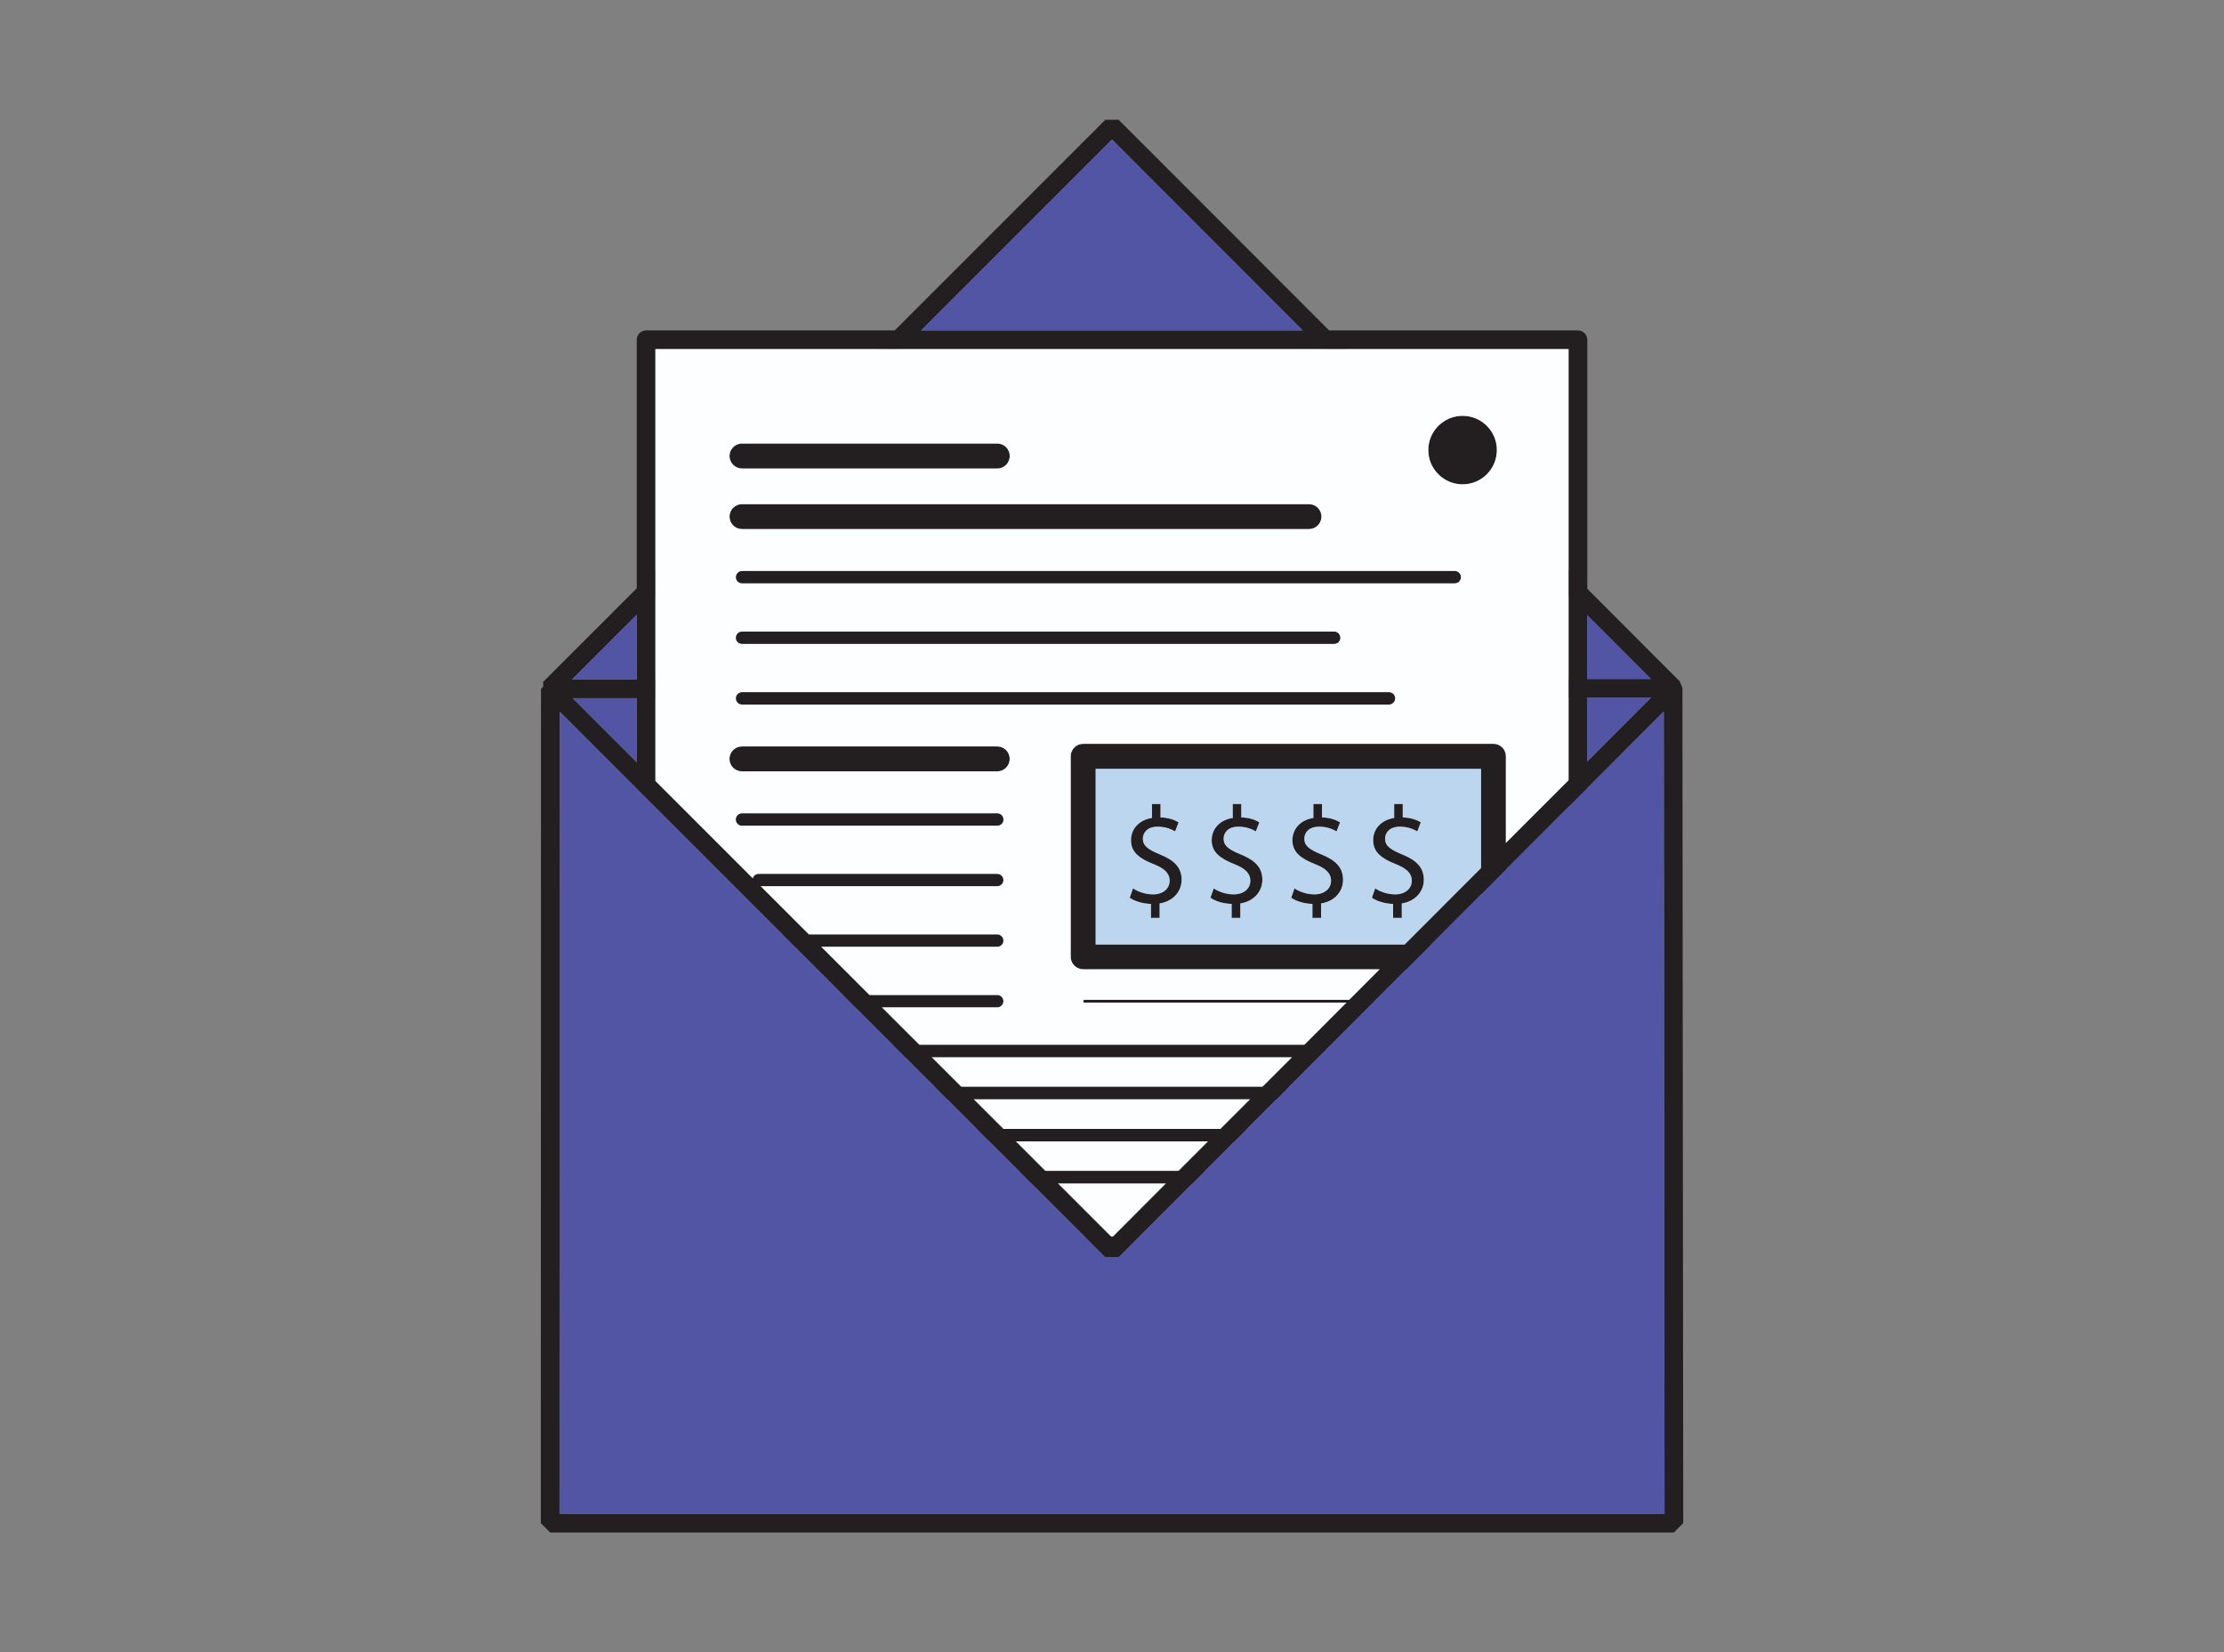 <?xml version="1.0" encoding="utf-8"?>
<!-- Generator: Adobe Illustrator 25.4.8, SVG Export Plug-In . SVG Version: 6.00 Build 0)  -->
<svg version="1.1" id="Layer_1" xmlns="http://www.w3.org/2000/svg" xmlns:xlink="http://www.w3.org/1999/xlink" x="0px" y="0px"
	 viewBox="0 0 350 260" style="enable-background:new 0 0 350 260;" xml:space="preserve">
<rect x="0" y="0" width="350" height="260" fill="#808080" stroke="none"/>
<style type="text/css">
	.st0{fill:#231F20;}
	.st1{fill:#5255A3;}
	.st2{fill:#FDFEFF;}
	.st3{fill:#BDD6EF;}
</style>
<g>
	<g>
		<g>
			<g>
				<path class="st0" d="M170.7,194.6l2.94,2.94h2.72l2.93-2.94H170.7z M170.7,194.6l2.94,2.94h2.72l2.93-2.94H170.7z M174.87,194.6
					l0.13,0.14l0.14-0.14H174.87z M174.87,194.6l0.13,0.14l0.14-0.14H174.87z M174.87,194.6l0.13,0.14l0.14-0.14H174.87z
					 M174.87,194.6l0.13,0.14l0.14-0.14H174.87z M174.87,194.6l0.13,0.14l0.14-0.14H174.87z M248.32,52H101.68
					c-0.81,0-1.47,0.66-1.47,1.47v70.64l2.94,2.94V54.94h143.71v72.03l2.94-2.94V53.46C249.79,52.65,249.13,52,248.32,52z
					 M175,194.74l0.14-0.14h-0.27L175,194.74z M174.87,194.6l0.13,0.14l0.14-0.14H174.87z M174.87,194.6l0.13,0.14l0.14-0.14H174.87
					z M174.87,194.6l0.13,0.14l0.14-0.14H174.87z M174.87,194.6l0.13,0.14l0.14-0.14H174.87z M170.7,194.6l2.94,2.94h2.72l2.93-2.94
					H170.7z M170.7,194.6l2.94,2.94h2.72l2.93-2.94H170.7z M170.7,194.6l2.94,2.94h2.72l2.93-2.94H170.7z"/>
			</g>
		</g>
	</g>
	<g>
		<g>
			<g>
				<g>
					<path class="st0" d="M173.64,197.54l0.32,0.32h2.08l0.32-0.32H173.64z M236.99,132.67l-3.91,3.93l-12.02,12.03l-3.92,3.91
						l-4.8,4.81l-0.42,0.42l-6.64,6.65l-1.96,1.96l-4.66,4.66l-1.95,1.96l-4.66,4.66l-1.96,1.96l-4.65,4.66l-1.96,1.96l-8.35,8.36
						h4.16l8.36-8.36l1.96-1.96l4.65-4.66l1.96-1.96l4.66-4.66l1.96-1.96l18.46-18.49l3.91-3.91l7.87-7.88l3.91-3.93l9.86-9.86
						v-4.16L236.99,132.67z M173.64,197.54l0.32,0.32h2.08l0.32-0.32H173.64z M236.99,132.67l-3.91,3.93l-12.02,12.03l-3.92,3.91
						l-4.8,4.81l-0.42,0.42l-6.64,6.65l-1.96,1.96l-4.66,4.66l-1.95,1.96l-4.66,4.66l-1.96,1.96l-4.65,4.66l-1.96,1.96l-8.35,8.36
						l-0.14,0.14l-0.13-0.14l-8.37-8.36l-21.8-21.8l-5.89-5.88l-9.54-9.54h-4.15l7.57,7.58l1.96,1.96l27.68,27.68l8.37,8.36
						l2.94,2.94l0.32,0.32h2.08l0.32-0.32l2.93-2.94l8.36-8.36l1.96-1.96l4.65-4.66l1.96-1.96l4.66-4.66l1.96-1.96l18.46-18.49
						l3.91-3.91l7.87-7.88l3.91-3.93l9.86-9.86v-4.16L236.99,132.67z M236.99,132.67l-3.91,3.93l-12.02,12.03l-3.92,3.91l-4.8,4.81
						l-0.42,0.42l-6.64,6.65l-1.96,1.96l-4.66,4.66l-1.95,1.96l-4.66,4.66l-1.96,1.96l-4.65,4.66l-1.96,1.96l-8.35,8.36l-0.14,0.14
						l-0.13-0.14l-8.37-8.36l-21.8-21.8l-5.89-5.88l-9.54-9.54h-4.15l7.57,7.58l1.96,1.96l27.68,27.68l8.37,8.36l2.94,2.94
						l0.32,0.32h2.08l0.32-0.32l2.93-2.94l8.36-8.36l1.96-1.96l4.65-4.66l1.96-1.96l4.66-4.66l1.96-1.96l18.46-18.49l3.91-3.91
						l7.87-7.88l3.91-3.93l9.86-9.86v-4.16L236.99,132.67z M236.99,132.67l-3.91,3.93l-12.02,12.03l-3.92,3.91l-4.8,4.81l-0.42,0.42
						l-6.64,6.65l-1.96,1.96l-4.66,4.66l-1.95,1.96l-4.66,4.66l-1.96,1.96l-4.65,4.66l-1.96,1.96l-8.35,8.36l-0.14,0.14l-0.13-0.14
						l-8.37-8.36l-21.8-21.8l-5.89-5.88l-9.54-9.54h-4.15l7.57,7.58l1.96,1.96l27.68,27.68l8.37,8.36l2.94,2.94l0.32,0.32h2.08
						l0.32-0.32l2.93-2.94l8.36-8.36l1.96-1.96l4.65-4.66l1.96-1.96l4.66-4.66l1.96-1.96l18.46-18.49l3.91-3.91l7.87-7.88l3.91-3.93
						l9.86-9.86v-4.16L236.99,132.67z M221.06,148.64h4.15l7.87-7.88v-4.16L221.06,148.64z M196.72,173l-4.66,4.66l-1.96,1.96
						l-4.65,4.66l-1.96,1.96l-8.35,8.36l-0.14,0.14l-0.13-0.14l-8.37-8.36l-19.85-19.85h-4.16l19.85,19.85l8.37,8.36l2.94,2.94
						l0.32,0.32h2.08l0.32-0.32l2.93-2.94l8.36-8.36l1.96-1.96l4.65-4.66l1.96-1.96l4.66-4.66H196.72z M221.06,148.64h4.15
						l7.87-7.88v-4.16L221.06,148.64z M196.72,173l-4.66,4.66l-1.96,1.96l-4.65,4.66l-1.96,1.96l-8.35,8.36l-0.14,0.14l-0.13-0.14
						l-8.37-8.36l-19.85-19.85h-4.16l19.85,19.85l8.37,8.36l2.94,2.94l0.32,0.32h2.08l0.32-0.32l2.93-2.94l8.36-8.36l1.96-1.96
						l4.65-4.66l1.96-1.96l4.66-4.66H196.72z M221.06,148.64h4.15l7.87-7.88v-4.16L221.06,148.64z M196.72,173l-4.66,4.66
						l-1.96,1.96l-4.65,4.66l-1.96,1.96l-8.35,8.36l-0.14,0.14l-0.13-0.14l-8.37-8.36l-19.85-19.85h-4.16l19.85,19.85l8.37,8.36
						l2.94,2.94l0.32,0.32h2.08l0.32-0.32l2.93-2.94l8.36-8.36l1.96-1.96l4.65-4.66l1.96-1.96l4.66-4.66H196.72z M221.06,148.64
						l-3.92,3.91l-4.8,4.81l-0.42,0.42l-6.64,6.65l-1.96,1.96l-4.66,4.66l-1.95,1.96l-4.66,4.66l-1.96,1.96l-4.65,4.66l-1.96,1.96
						l-8.35,8.36l-0.14,0.14l-0.13-0.14l-8.37-8.36l-21.8-21.8l-5.89-5.88h-4.16l27.68,27.68l8.37,8.36l2.94,2.94l0.32,0.32h2.08
						l0.32-0.32l2.93-2.94l8.36-8.36l1.96-1.96l4.65-4.66l1.96-1.96l4.66-4.66l1.96-1.96l18.46-18.49l3.91-3.91l7.87-7.88v-4.16
						L221.06,148.64z M221.06,148.64l-3.92,3.91l-4.8,4.81l-0.42,0.42l-6.64,6.65l-1.96,1.96l-4.66,4.66l-1.95,1.96l-4.66,4.66
						l-1.96,1.96l-4.65,4.66l-1.96,1.96l-8.35,8.36l-0.14,0.14l-0.13-0.14l-8.37-8.36l-21.8-21.8l-5.89-5.88h-4.16l27.68,27.68
						l8.37,8.36l2.94,2.94l0.32,0.32h2.08l0.32-0.32l2.93-2.94l8.36-8.36l1.96-1.96l4.65-4.66l1.96-1.96l4.66-4.66l1.96-1.96
						l18.46-18.49l3.91-3.91l7.87-7.88v-4.16L221.06,148.64z M221.06,148.64l-3.92,3.91l-4.8,4.81l-0.42,0.42l-6.64,6.65l-1.96,1.96
						l-4.66,4.66l-1.95,1.96l-4.66,4.66l-1.96,1.96l-4.65,4.66l-1.96,1.96l-8.35,8.36l-0.14,0.14l-0.13-0.14l-8.37-8.36l-21.8-21.8
						l-5.89-5.88h-4.16l27.68,27.68l8.37,8.36l2.94,2.94l0.32,0.32h2.08l0.32-0.32l2.93-2.94l8.36-8.36l1.96-1.96l4.65-4.66
						l1.96-1.96l4.66-4.66l1.96-1.96l18.46-18.49l3.91-3.91l7.87-7.88v-4.16L221.06,148.64z M264.77,108.26l-0.43-1.04l-14.55-14.57
						l-2.94-2.95v4.16l2.94,2.95l10.03,10.04h-10.03l-2.94,0.01v2.94l2.94-0.01h10.04l-10.04,10.06l-2.94,2.95l-9.86,9.86
						l-3.91,3.93l-12.02,12.03l-3.92,3.91l-4.8,4.81l-0.42,0.42l-6.64,6.65l-1.96,1.96l-4.66,4.66l-1.95,1.96l-4.66,4.66l-1.96,1.96
						l-4.65,4.66l-1.96,1.96l-8.35,8.36l-0.14,0.14l-0.13-0.14l-8.37-8.36l-21.8-21.8l-5.89-5.88l-48.67-48.67h10.07l2.94-0.01
						v-2.94l-2.94,0.01H90.01l13.13-13.13v-4.16l-17.66,17.66v0.75l-0.34,0.36L85.11,239.7l1.47,1.47h176.85l1.47-1.47
						L264.77,108.26z M88.05,238.24l0.03-126.26l35.08,35.08h0.01l1.96,1.96l7.57,7.58l1.96,1.96l27.68,27.68l8.37,8.36l2.94,2.94
						l0.32,0.32h2.08l0.32-0.32l2.93-2.94l8.36-8.36l1.96-1.96l4.65-4.66l1.96-1.96l4.66-4.66l1.96-1.96l18.46-18.49l3.91-3.91
						l7.87-7.88l3.91-3.93l12.8-12.8l12.04-12.07l0.12,126.28L88.05,238.24L88.05,238.24z M221.06,148.64l-3.92,3.91l-4.8,4.81
						l-0.42,0.42l-6.64,6.65l-1.96,1.96l-4.66,4.66l-1.95,1.96l-4.66,4.66l-1.96,1.96l-4.65,4.66l-1.96,1.96l-8.35,8.36l-0.14,0.14
						l-0.13-0.14l-8.37-8.36l-21.8-21.8l-5.89-5.88h-4.16l27.68,27.68l8.37,8.36l2.94,2.94l0.32,0.32h2.08l0.32-0.32l2.93-2.94
						l8.36-8.36l1.96-1.96l4.65-4.66l1.96-1.96l4.66-4.66l1.96-1.96l18.46-18.49l3.91-3.91l7.87-7.88v-4.16L221.06,148.64z
						 M221.06,148.64l-3.92,3.91l-4.8,4.81l-0.42,0.42l-6.64,6.65l-1.96,1.96l-4.66,4.66l-1.95,1.96l-4.66,4.66l-1.96,1.96
						l-4.65,4.66l-1.96,1.96l-8.35,8.36l-0.14,0.14l-0.13-0.14l-8.37-8.36l-21.8-21.8l-5.89-5.88h-4.16l27.68,27.68l8.37,8.36
						l2.94,2.94l0.32,0.32h2.08l0.32-0.32l2.93-2.94l8.36-8.36l1.96-1.96l4.65-4.66l1.96-1.96l4.66-4.66l1.96-1.96l18.46-18.49
						l3.91-3.91l7.87-7.88v-4.16L221.06,148.64z M196.72,173l-4.66,4.66l-1.96,1.96l-4.65,4.66l-1.96,1.96l-8.35,8.36l-0.14,0.14
						l-0.13-0.14l-8.37-8.36l-19.85-19.85h-4.16l19.85,19.85l8.37,8.36l2.94,2.94l0.32,0.32h2.08l0.32-0.32l2.93-2.94l8.36-8.36
						l1.96-1.96l4.65-4.66l1.96-1.96l4.66-4.66H196.72z M221.06,148.64h4.15l7.87-7.88v-4.16L221.06,148.64z M196.72,173l-4.66,4.66
						l-1.96,1.96l-4.65,4.66l-1.96,1.96l-8.35,8.36l-0.14,0.14l-0.13-0.14l-8.37-8.36l-19.85-19.85h-4.16l19.85,19.85l8.37,8.36
						l2.94,2.94l0.32,0.32h2.08l0.32-0.32l2.93-2.94l8.36-8.36l1.96-1.96l4.65-4.66l1.96-1.96l4.66-4.66H196.72z M221.06,148.64
						h4.15l7.87-7.88v-4.16L221.06,148.64z M196.72,173l-4.66,4.66l-1.96,1.96l-4.65,4.66l-1.96,1.96l-8.35,8.36l-0.14,0.14
						l-0.13-0.14l-8.37-8.36l-19.85-19.85h-4.16l19.85,19.85l8.37,8.36l2.94,2.94l0.32,0.32h2.08l0.32-0.32l2.93-2.94l8.36-8.36
						l1.96-1.96l4.65-4.66l1.96-1.96l4.66-4.66H196.72z M221.06,148.64h4.15l7.87-7.88v-4.16L221.06,148.64z M236.99,132.67
						l-3.91,3.93l-12.02,12.03l-3.92,3.91l-4.8,4.81l-0.42,0.42l-6.64,6.65l-1.96,1.96l-4.66,4.66l-1.95,1.96l-4.66,4.66l-1.96,1.96
						l-4.65,4.66l-1.96,1.96l-8.35,8.36l-0.14,0.14l-0.13-0.14l-8.37-8.36l-21.8-21.8l-5.89-5.88l-9.54-9.54h-4.15l7.57,7.58
						l1.96,1.96l27.68,27.68l8.37,8.36l2.94,2.94l0.32,0.32h2.08l0.32-0.32l2.93-2.94l8.36-8.36l1.96-1.96l4.65-4.66l1.96-1.96
						l4.66-4.66l1.96-1.96l18.46-18.49l3.91-3.91l7.87-7.88l3.91-3.93l9.86-9.86v-4.16L236.99,132.67z M236.99,132.67l-3.91,3.93
						l-12.02,12.03l-3.92,3.91l-4.8,4.81l-0.42,0.42l-6.64,6.65l-1.96,1.96l-4.66,4.66l-1.95,1.96l-4.66,4.66l-1.96,1.96l-4.65,4.66
						l-1.96,1.96l-8.35,8.36l-0.14,0.14l-0.13-0.14l-8.37-8.36l-21.8-21.8l-5.89-5.88l-9.54-9.54h-4.15l7.57,7.58l1.96,1.96
						l27.68,27.68l8.37,8.36l2.94,2.94l0.32,0.32h2.08l0.32-0.32l2.93-2.94l8.36-8.36l1.96-1.96l4.65-4.66l1.96-1.96l4.66-4.66
						l1.96-1.96l18.46-18.49l3.91-3.91l7.87-7.88l3.91-3.93l9.86-9.86v-4.16L236.99,132.67z M236.99,132.67l-3.91,3.93l-12.02,12.03
						l-3.92,3.91l-4.8,4.81l-0.42,0.42l-6.64,6.65l-1.96,1.96l-4.66,4.66l-1.95,1.96l-4.66,4.66l-1.96,1.96l-4.65,4.66l-1.96,1.96
						l-8.35,8.36l-0.14,0.14l-0.13-0.14l-8.37-8.36l-21.8-21.8l-5.89-5.88l-9.54-9.54h-4.15l7.57,7.58l1.96,1.96l27.68,27.68
						l8.37,8.36l2.94,2.94l0.32,0.32h2.08l0.32-0.32l2.93-2.94l8.36-8.36l1.96-1.96l4.65-4.66l1.96-1.96l4.66-4.66l1.96-1.96
						l18.46-18.49l3.91-3.91l7.87-7.88l3.91-3.93l9.86-9.86v-4.16L236.99,132.67z M173.64,197.54l0.32,0.32h2.08l0.32-0.32H173.64z
						 M236.99,132.67l-3.91,3.93l-12.02,12.03l-3.92,3.91l-4.8,4.81l-0.42,0.42l-6.64,6.65l-1.96,1.96l-4.66,4.66l-1.95,1.96
						l-4.66,4.66l-1.96,1.96l-4.65,4.66l-1.96,1.96l-8.35,8.36h4.16l8.36-8.36l1.96-1.96l4.65-4.66l1.96-1.96l4.66-4.66l1.96-1.96
						l18.46-18.49l3.91-3.91l7.87-7.88l3.91-3.93l9.86-9.86v-4.16L236.99,132.67z M209.17,52l-33.13-33.16h-2.08L140.8,52
						l-2.94,2.94h4.16l2.94-2.94L175,21.95L205.01,52l2.94,2.94h4.16L209.17,52z M173.64,197.54l0.32,0.32h2.08l0.32-0.32H173.64z
						 M236.99,132.67l-3.91,3.93l-12.02,12.03l-3.92,3.91l-4.8,4.81l-0.42,0.42l-6.64,6.65l-1.96,1.96l-4.66,4.66l-1.95,1.96
						l-4.66,4.66l-1.96,1.96l-4.65,4.66l-1.96,1.96l-8.35,8.36h4.16l8.36-8.36l1.96-1.96l4.65-4.66l1.96-1.96l4.66-4.66l1.96-1.96
						l18.46-18.49l3.91-3.91l7.87-7.88l3.91-3.93l9.86-9.86v-4.16L236.99,132.67z M173.64,197.54l0.32,0.32h2.08l0.32-0.32H173.64z"
						/>
					<polygon class="st1" points="259.83,109.8 249.79,119.86 249.79,109.8 					"/>
					<polygon class="st1" points="259.82,106.86 249.79,106.86 249.79,96.82 					"/>
					<polygon class="st1" points="100.2,96.74 100.2,106.94 90.01,106.94 					"/>
					<polygon class="st1" points="100.2,109.88 100.2,119.95 90.13,109.88 					"/>
					<polygon class="st1" points="205.01,52 144.96,52 175,21.95 					"/>
					<polygon class="st1" points="261.95,238.24 88.05,238.24 88.08,111.98 123.16,147.06 123.16,147.06 125.12,149.01 
						132.69,156.59 134.65,158.55 162.33,186.23 170.7,194.6 173.64,197.54 173.96,197.86 176.04,197.86 176.37,197.54 179.3,194.6 
						187.66,186.23 189.62,184.28 194.26,179.62 196.22,177.66 200.88,173 202.83,171.04 221.29,152.55 225.2,148.64 233.07,140.76 
						236.99,136.83 249.79,124.03 261.83,111.96 					"/>
				</g>
			</g>
		</g>
	</g>
	<g>
		<g>
			<path class="st0" d="M158.9,71.76c0,1.08-0.87,1.97-1.96,1.97h-40.18c-1.07,0-1.96-0.88-1.96-1.97c0-1.08,0.88-1.96,1.96-1.96
				h40.18C158.03,69.8,158.9,70.68,158.9,71.76z"/>
		</g>
	</g>
	<g>
		<g>
			<path class="st0" d="M207.96,81.3c0,1.08-0.87,1.96-1.96,1.96h-89.23c-1.07,0-1.96-0.87-1.96-1.96s0.88-1.96,1.96-1.96H206
				C207.08,79.34,207.96,80.21,207.96,81.3z"/>
		</g>
	</g>
	<g>
		<g>
			<path class="st0" d="M229.92,90.83c0,0.54-0.44,0.98-0.98,0.98H116.77c-0.54,0-0.97-0.44-0.97-0.98s0.43-0.98,0.97-0.98h112.17
				C229.48,89.85,229.92,90.29,229.92,90.83z"/>
		</g>
	</g>
	<g>
		<g>
			<path class="st0" d="M210.95,100.37c0,0.54-0.43,0.97-0.97,0.97h-93.21c-0.54,0-0.97-0.43-0.97-0.97s0.43-0.98,0.97-0.98h93.21
				C210.52,99.38,210.95,99.83,210.95,100.37z"/>
		</g>
	</g>
	<g>
		<g>
			<path class="st0" d="M219.57,109.9c0,0.54-0.44,0.98-0.98,0.98H116.77c-0.54,0-0.97-0.44-0.97-0.98s0.43-0.97,0.97-0.97h101.82
				C219.13,108.92,219.57,109.35,219.57,109.9z"/>
		</g>
	</g>
	<g>
		<g>
			<path class="st0" d="M158.9,119.43c0,1.08-0.87,1.96-1.96,1.96h-40.18c-1.07,0-1.96-0.87-1.96-1.96c0-1.08,0.88-1.96,1.96-1.96
				h40.18C158.03,117.47,158.9,118.35,158.9,119.43z"/>
		</g>
	</g>
	<g>
		<g>
			<path class="st0" d="M157.93,128.97c0,0.54-0.44,0.98-0.98,0.98h-40.18c-0.54,0-0.97-0.44-0.97-0.98s0.43-0.98,0.97-0.98h40.18
				C157.49,127.98,157.93,128.43,157.93,128.97z"/>
		</g>
	</g>
	<g>
		<g>
			<path class="st0" d="M157.93,138.5c0,0.54-0.44,0.97-0.98,0.97H119.4c-0.54,0-0.98-0.43-0.98-0.97c0-0.1,0.02-0.2,0.05-0.29
				c0.12-0.4,0.49-0.69,0.93-0.69h37.54C157.49,137.52,157.93,137.96,157.93,138.5z"/>
		</g>
	</g>
	<g>
		<g>
			<path class="st0" d="M157.93,148.04c0,0.53-0.44,0.97-0.98,0.97h-31.82l-1.96-1.96h33.78
				C157.49,147.06,157.93,147.49,157.93,148.04z"/>
		</g>
	</g>
	<g>
		<g>
			<path class="st0" d="M157.93,157.57c0,0.54-0.44,0.98-0.98,0.98h-22.3l-1.96-1.96h24.25
				C157.49,156.59,157.93,157.03,157.93,157.57z"/>
		</g>
	</g>
	<g>
		<g>
			<path class="st0" d="M206.97,165.4c0,0.54-0.42,0.98-0.97,0.98h-63.51l-1.96-1.96H206C206.55,164.43,206.97,164.87,206.97,165.4z
				"/>
		</g>
	</g>
	<g>
		<g>
			<polygon class="st2" points="203.32,166.39 198.67,171.04 151.31,171.04 146.65,166.39 			"/>
			<polygon class="st0" points="202.83,171.04 200.88,173 149.1,173 147.14,171.04 			"/>
		</g>
	</g>
	<g>
		<g>
			<polygon class="st2" points="196.72,173 192.06,177.66 157.93,177.66 153.26,173 			"/>
			<polygon class="st0" points="196.22,177.66 194.26,179.62 155.72,179.62 153.76,177.66 			"/>
		</g>
	</g>
	<g>
		<g>
			<polygon class="st2" points="190.1,179.62 185.45,184.28 164.54,184.28 159.88,179.62 			"/>
			<polygon class="st2" points="183.49,186.23 175.14,194.6 174.87,194.6 166.5,186.23 			"/>
			<polygon class="st0" points="189.62,184.28 187.66,186.23 162.33,186.23 160.38,184.28 			"/>
		</g>
	</g>
	<g>
		<g>
			<path class="st0" d="M235.03,117.08h-64.57c-1.07,0-1.96,0.88-1.96,1.96v31.56c0,1.08,0.88,1.96,1.96,1.96h50.83l3.91-3.91
				h-52.78V121h60.65v19.76l3.91-3.93v-17.79C236.99,117.97,236.12,117.08,235.03,117.08z"/>
		</g>
	</g>
	<g>
		<g>
			<path class="st0" d="M182.56,134.47c-1.9-0.78-2.71-1.36-2.71-2.49c0-0.87,0.63-1.88,2.32-1.88c1.4,0,2.29,0.48,2.76,0.74
				l0.54-1.43c-0.63-0.37-1.52-0.73-2.84-0.77v-2.12h-1.35v2.2c-2.01,0.32-3.3,1.71-3.3,3.52c0,1.9,1.37,2.9,3.61,3.77
				c1.62,0.65,2.47,1.4,2.47,2.6c0,1.25-1.05,2.14-2.61,2.14c-1.22,0-2.35-0.42-3.15-0.94l-0.52,1.47c0.77,0.54,2.07,0.94,3.34,0.97
				v2.2h1.37v-2.27c2.25-0.37,3.46-1.98,3.46-3.71C185.95,136.53,184.82,135.39,182.56,134.47z"/>
		</g>
	</g>
	<g>
		<g>
			<path class="st0" d="M195.27,134.47c-1.9-0.78-2.71-1.36-2.71-2.49c0-0.87,0.62-1.88,2.32-1.88c1.4,0,2.29,0.48,2.75,0.74
				l0.55-1.43c-0.63-0.37-1.52-0.73-2.84-0.77v-2.12h-1.35v2.2c-2.02,0.32-3.31,1.71-3.31,3.52c0,1.9,1.37,2.9,3.61,3.77
				c1.62,0.65,2.47,1.4,2.47,2.6c0,1.25-1.05,2.14-2.61,2.14c-1.22,0-2.36-0.42-3.15-0.94l-0.52,1.47c0.76,0.54,2.07,0.94,3.34,0.97
				v2.2h1.37v-2.27c2.26-0.37,3.46-1.98,3.46-3.71C198.66,136.53,197.52,135.39,195.27,134.47z"/>
		</g>
	</g>
	<g>
		<g>
			<path class="st0" d="M207.97,134.47c-1.9-0.78-2.7-1.36-2.7-2.49c0-0.87,0.62-1.88,2.31-1.88c1.4,0,2.3,0.48,2.76,0.74l0.55-1.43
				c-0.64-0.37-1.54-0.73-2.84-0.77v-2.12h-1.36v2.2c-2.02,0.32-3.3,1.71-3.3,3.52c0,1.9,1.37,2.9,3.61,3.77
				c1.62,0.65,2.47,1.4,2.47,2.6c0,1.25-1.05,2.14-2.61,2.14c-1.22,0-2.35-0.42-3.14-0.94l-0.52,1.47c0.77,0.54,2.08,0.94,3.34,0.97
				v2.2h1.37v-2.27c2.26-0.37,3.46-1.98,3.46-3.71C211.36,136.53,210.23,135.39,207.97,134.47z"/>
		</g>
	</g>
	<g>
		<g>
			<path class="st0" d="M220.68,134.47c-1.9-0.78-2.71-1.36-2.71-2.49c0-0.87,0.63-1.88,2.32-1.88c1.4,0,2.29,0.48,2.75,0.74
				l0.55-1.43c-0.63-0.37-1.53-0.73-2.84-0.77v-2.12h-1.35v2.2c-2.02,0.32-3.31,1.71-3.31,3.52c0,1.9,1.37,2.9,3.61,3.77
				c1.62,0.65,2.47,1.4,2.47,2.6c0,1.25-1.05,2.14-2.61,2.14c-1.22,0-2.35-0.42-3.15-0.94l-0.52,1.47c0.77,0.54,2.07,0.94,3.34,0.97
				v2.2h1.37v-2.27c2.25-0.37,3.46-1.98,3.46-3.71C224.07,136.53,222.93,135.39,220.68,134.47z"/>
			<path class="st3" d="M172.43,121v27.64h48.63l12.02-12.03V121H172.43z M182.5,142.18v2.27h-1.37v-2.2
				c-1.27-0.02-2.57-0.42-3.34-0.97l0.52-1.47c0.8,0.52,1.93,0.94,3.15,0.94c1.56,0,2.61-0.89,2.61-2.14c0-1.2-0.85-1.95-2.47-2.6
				c-2.24-0.87-3.61-1.87-3.61-3.77c0-1.82,1.29-3.2,3.3-3.52v-2.2h1.35v2.12c1.32,0.03,2.21,0.39,2.84,0.77l-0.54,1.43
				c-0.47-0.26-1.36-0.74-2.76-0.74c-1.68,0-2.32,1.01-2.32,1.88c0,1.13,0.81,1.71,2.71,2.49c2.26,0.92,3.39,2.06,3.39,4
				C185.95,140.19,184.74,141.81,182.5,142.18z M195.2,142.18v2.27h-1.37v-2.2c-1.27-0.02-2.58-0.42-3.34-0.97l0.52-1.47
				c0.79,0.52,1.93,0.94,3.15,0.94c1.56,0,2.61-0.89,2.61-2.14c0-1.2-0.86-1.95-2.47-2.6c-2.23-0.87-3.61-1.87-3.61-3.77
				c0-1.82,1.28-3.2,3.31-3.52v-2.2h1.35v2.12c1.32,0.03,2.21,0.39,2.84,0.77l-0.55,1.43c-0.46-0.26-1.35-0.74-2.75-0.74
				c-1.69,0-2.32,1.01-2.32,1.88c0,1.13,0.81,1.71,2.71,2.49c2.25,0.92,3.39,2.06,3.39,4C198.66,140.19,197.45,141.81,195.2,142.18z
				 M207.91,142.18v2.27h-1.37v-2.2c-1.26-0.02-2.57-0.42-3.34-0.97l0.52-1.47c0.79,0.52,1.92,0.94,3.14,0.94
				c1.56,0,2.61-0.89,2.61-2.14c0-1.2-0.85-1.95-2.47-2.6c-2.23-0.87-3.61-1.87-3.61-3.77c0-1.82,1.28-3.2,3.3-3.52v-2.2h1.36v2.12
				c1.3,0.03,2.2,0.39,2.84,0.77l-0.55,1.43c-0.46-0.26-1.36-0.74-2.76-0.74c-1.68,0-2.31,1.01-2.31,1.88c0,1.13,0.8,1.71,2.7,2.49
				c2.26,0.92,3.39,2.06,3.39,4C211.36,140.19,210.16,141.81,207.91,142.18z M220.61,142.18v2.27h-1.37v-2.2
				c-1.27-0.02-2.57-0.42-3.34-0.97l0.52-1.47c0.8,0.52,1.93,0.94,3.15,0.94c1.56,0,2.61-0.89,2.61-2.14c0-1.2-0.86-1.95-2.47-2.6
				c-2.23-0.87-3.61-1.87-3.61-3.77c0-1.82,1.29-3.2,3.31-3.52v-2.2h1.35v2.12c1.31,0.03,2.21,0.39,2.84,0.77l-0.55,1.43
				c-0.46-0.26-1.35-0.74-2.75-0.74c-1.68,0-2.32,1.01-2.32,1.88c0,1.13,0.81,1.71,2.71,2.49c2.25,0.92,3.39,2.06,3.39,4
				C224.07,140.19,222.86,141.81,220.61,142.18z"/>
		</g>
	</g>
	<g>
		<g>
			<path class="st0" d="M235.56,70.83c0,2.97-2.42,5.39-5.39,5.39c-2.98,0-5.4-2.42-5.4-5.39c0-2.98,2.42-5.39,5.4-5.39
				C233.15,65.45,235.56,67.85,235.56,70.83z"/>
		</g>
	</g>
	<g>
		<path class="st2" d="M103.14,54.94v67.95l15.32,15.32c0.12-0.4,0.49-0.69,0.93-0.69h37.54c0.54,0,0.98,0.44,0.98,0.98
			s-0.44,0.97-0.98,0.97h-37.21l7.58,7.58h29.63c0.54,0,0.98,0.43,0.98,0.98c0,0.53-0.44,0.97-0.98,0.97h-27.68l7.58,7.58h20.1
			c0.54,0,0.98,0.44,0.98,0.97c0,0.54-0.44,0.98-0.98,0.98H138.8l5.89,5.88h60.59l6.64-6.65H170.7c-0.12,0-0.21-0.09-0.21-0.21
			s0.09-0.21,0.21-0.21h41.63l4.8-4.81h-46.67c-1.07,0-1.96-0.87-1.96-1.96v-31.56c0-1.07,0.88-1.96,1.96-1.96h64.57
			c1.09,0,1.96,0.88,1.96,1.96v13.63l9.86-9.86V54.94H103.14z M116.77,69.8h40.18c1.08,0,1.96,0.87,1.96,1.96
			c0,1.08-0.87,1.97-1.96,1.97h-40.18c-1.07,0-1.96-0.88-1.96-1.97C114.81,70.68,115.69,69.8,116.77,69.8z M116.77,79.34H206
			c1.08,0,1.96,0.87,1.96,1.96s-0.87,1.96-1.96,1.96h-89.23c-1.07,0-1.96-0.87-1.96-1.96S115.69,79.34,116.77,79.34z M156.94,129.95
			h-40.18c-0.54,0-0.97-0.44-0.97-0.98s0.43-0.98,0.97-0.98h40.18c0.54,0,0.98,0.44,0.98,0.98
			C157.93,129.51,157.49,129.95,156.94,129.95z M156.94,121.39h-40.18c-1.07,0-1.96-0.87-1.96-1.96c0-1.08,0.88-1.96,1.96-1.96
			h40.18c1.08,0,1.96,0.87,1.96,1.96C158.9,120.51,158.03,121.39,156.94,121.39z M218.59,110.88H116.77c-0.54,0-0.97-0.44-0.97-0.98
			s0.43-0.97,0.97-0.97h101.82c0.54,0,0.98,0.43,0.98,0.97C219.57,110.44,219.13,110.88,218.59,110.88z M115.79,100.37
			c0-0.54,0.43-0.98,0.97-0.98h93.21c0.54,0,0.97,0.44,0.97,0.98s-0.43,0.97-0.97,0.97h-93.21
			C116.23,101.34,115.79,100.91,115.79,100.37z M228.93,91.81H116.77c-0.54,0-0.97-0.44-0.97-0.98s0.43-0.98,0.97-0.98h112.17
			c0.54,0,0.98,0.44,0.98,0.98S229.48,91.81,228.93,91.81z M230.18,76.22c-2.98,0-5.4-2.42-5.4-5.39c0-2.98,2.42-5.39,5.4-5.39
			c2.97,0,5.39,2.41,5.39,5.39C235.56,73.81,233.15,76.22,230.18,76.22z"/>
		<path class="st0" d="M213.31,157.57c0,0.12-0.09,0.21-0.21,0.21h-42.4c-0.12,0-0.21-0.09-0.21-0.21s0.09-0.21,0.21-0.21h42.4
			C213.22,157.36,213.31,157.45,213.31,157.57z"/>
	</g>
</g>
</svg>
